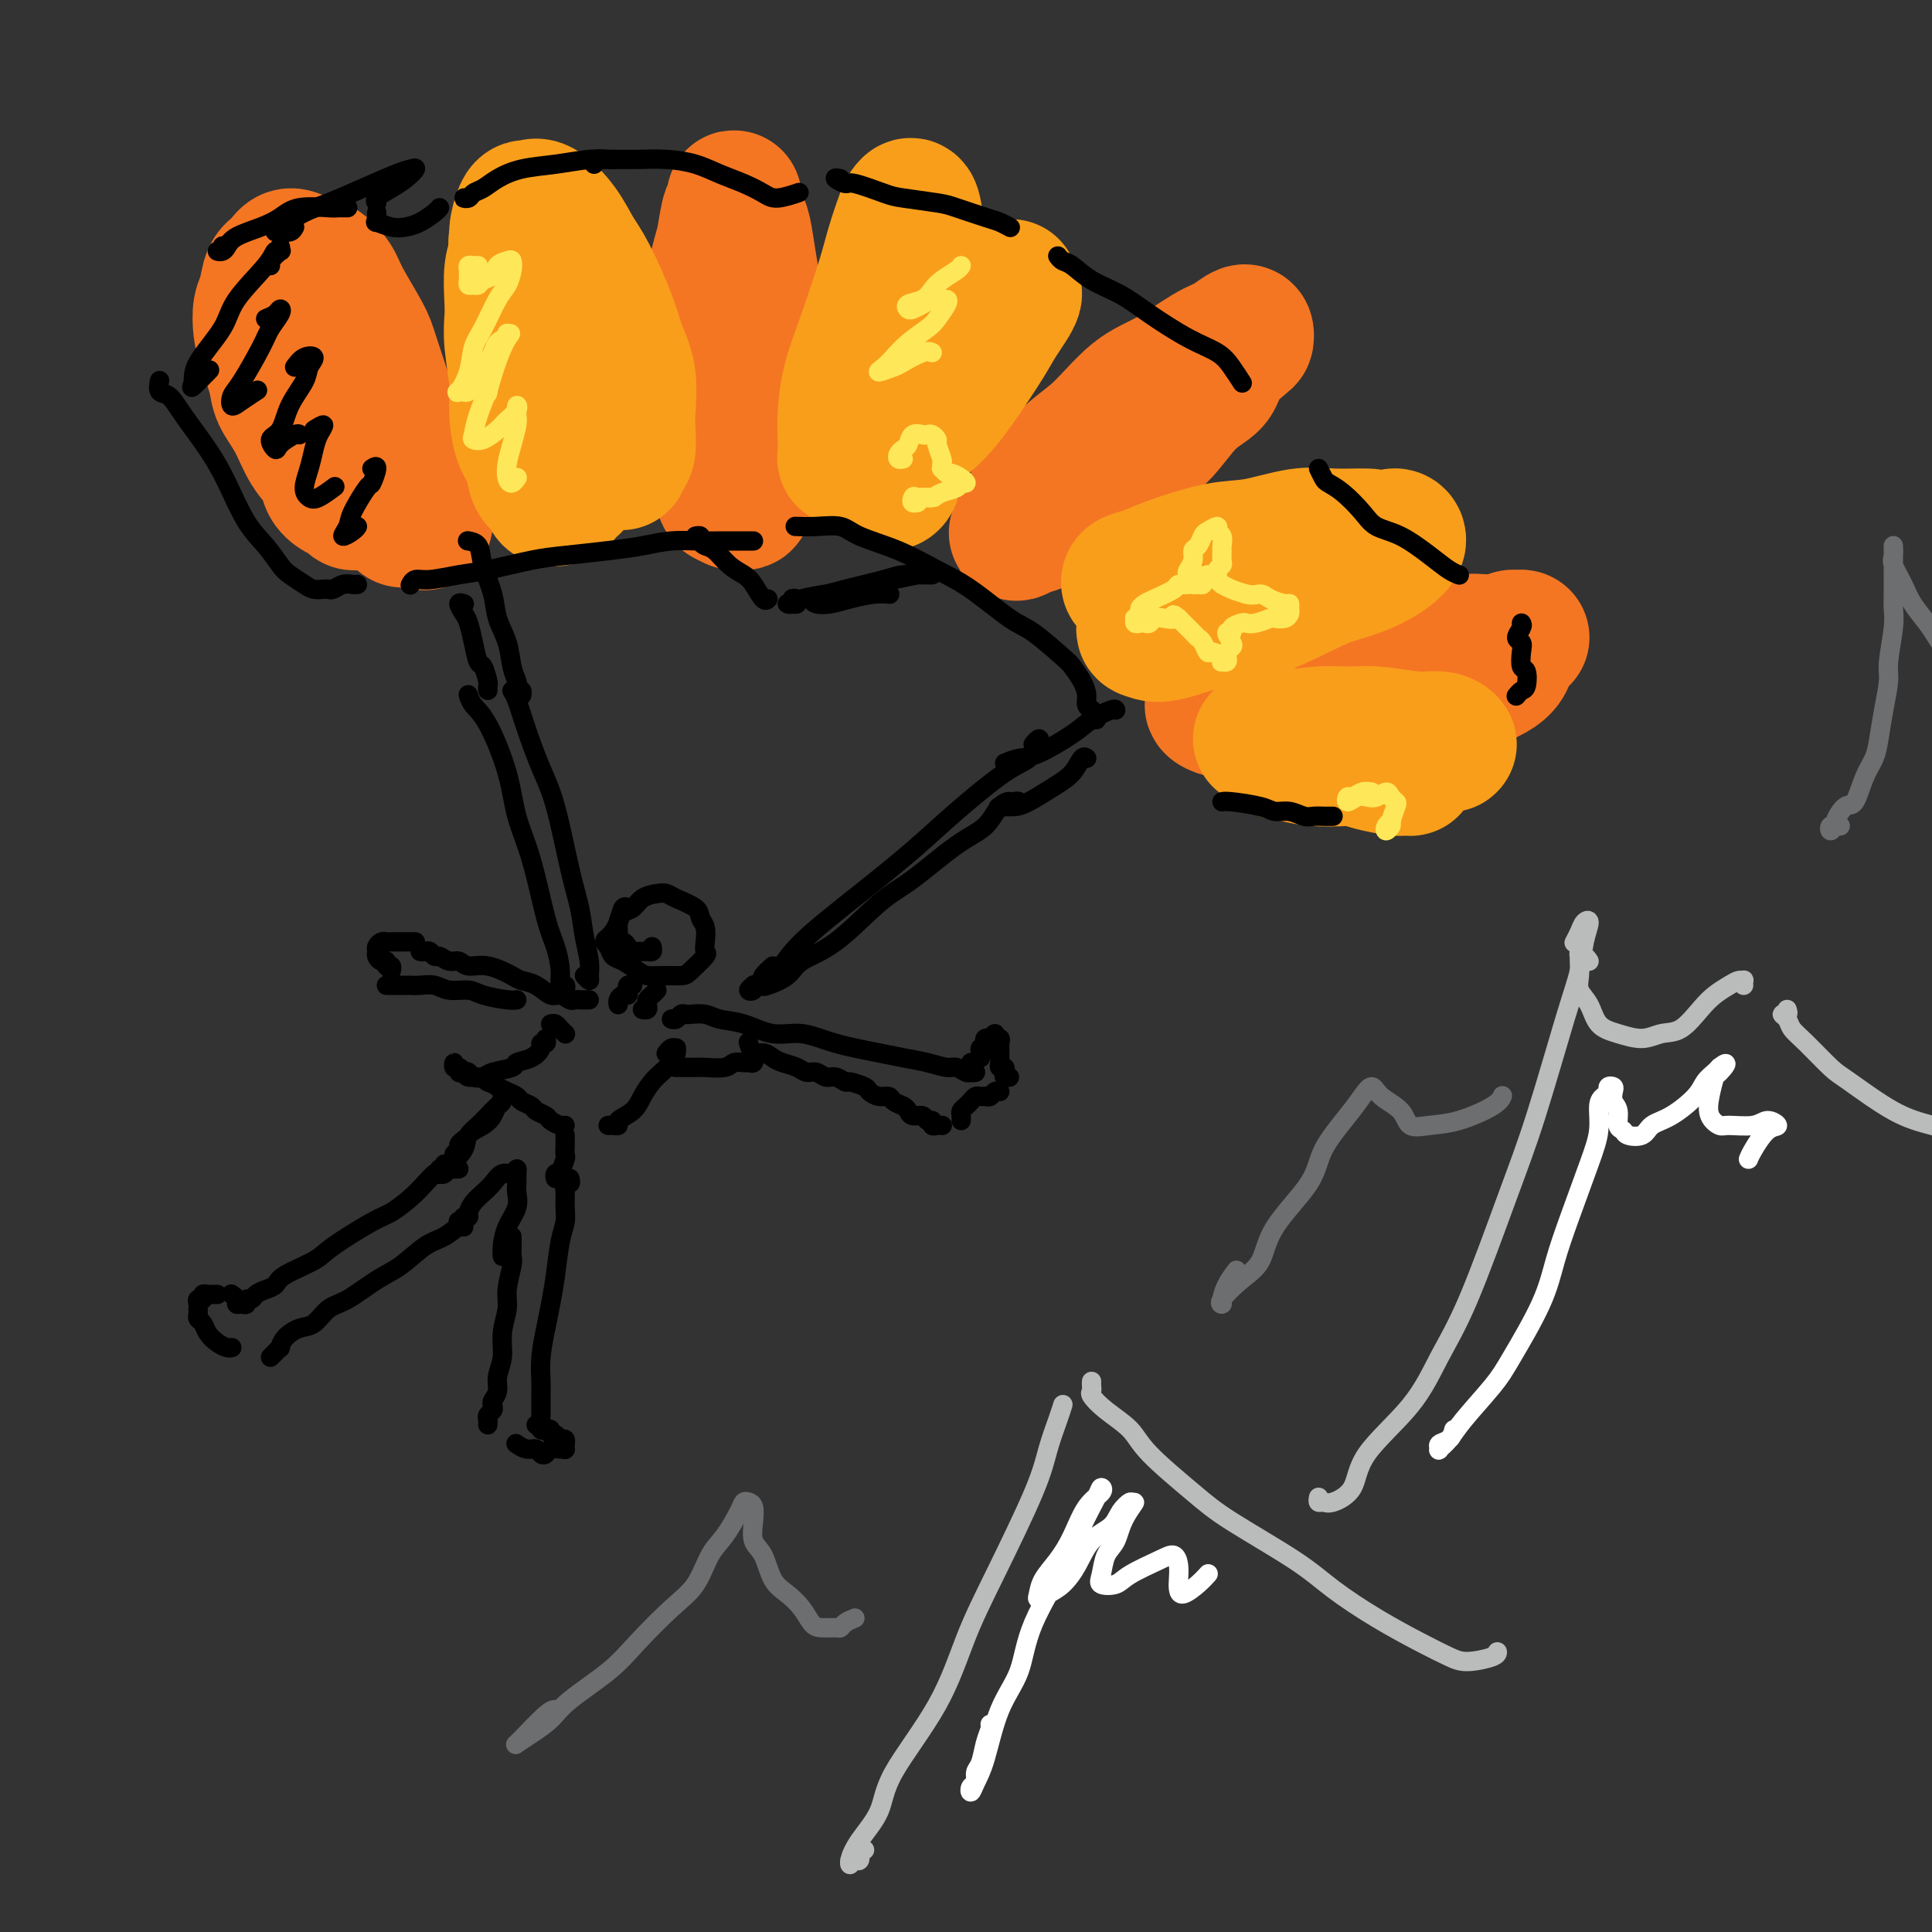<svg viewBox='0 0 400 400' version='1.1' xmlns='http://www.w3.org/2000/svg' xmlns:xlink='http://www.w3.org/1999/xlink'><rect x="0" y="0" width="400" height="400" fill="#333333" stroke="none"/><g fill='none' stroke='rgb(0,0,0)' stroke-width='4' stroke-linecap='round' stroke-linejoin='round'><path d='M135,196c0.089,0.423 0.179,0.846 0,1c-0.179,0.154 -0.625,0.039 -1,0c-0.375,-0.039 -0.678,-0.000 -1,0c-0.322,0.000 -0.665,-0.037 -1,0c-0.335,0.037 -0.664,0.147 -1,0c-0.336,-0.147 -0.679,-0.553 -1,-1c-0.321,-0.447 -0.620,-0.936 -1,-1c-0.380,-0.064 -0.842,0.296 -1,0c-0.158,-0.296 -0.013,-1.249 0,-2c0.013,-0.751 -0.106,-1.301 0,-2c0.106,-0.699 0.438,-1.547 1,-2c0.562,-0.453 1.356,-0.512 2,-1c0.644,-0.488 1.140,-1.407 2,-2c0.860,-0.593 2.086,-0.860 3,-1c0.914,-0.140 1.517,-0.152 2,0c0.483,0.152 0.848,0.467 2,1c1.152,0.533 3.093,1.285 4,2c0.907,0.715 0.782,1.394 1,2c0.218,0.606 0.780,1.139 1,2c0.220,0.861 0.097,2.049 0,3c-0.097,0.951 -0.168,1.666 0,2c0.168,0.334 0.575,0.286 0,1c-0.575,0.714 -2.131,2.189 -3,3c-0.869,0.811 -1.051,0.956 -2,1c-0.949,0.044 -2.663,-0.015 -4,0c-1.337,0.015 -2.295,0.103 -3,0c-0.705,-0.103 -1.158,-0.399 -2,-1c-0.842,-0.601 -2.073,-1.508 -3,-2c-0.927,-0.492 -1.551,-0.569 -2,-1c-0.449,-0.431 -0.725,-1.215 -1,-2'/><path d='M126,196c-1.347,-1.248 -0.715,-1.368 0,-2c0.715,-0.632 1.511,-1.778 2,-3c0.489,-1.222 0.670,-2.521 1,-3c0.330,-0.479 0.809,-0.137 1,0c0.191,0.137 0.096,0.068 0,0'/><path d='M131,204c-0.417,-0.081 -0.833,-0.163 -1,0c-0.167,0.163 -0.083,0.569 0,1c0.083,0.431 0.166,0.886 0,1c-0.166,0.114 -0.581,-0.114 -1,0c-0.419,0.114 -0.844,0.569 -1,1c-0.156,0.431 -0.045,0.837 0,1c0.045,0.163 0.022,0.081 0,0'/><path d='M136,205c-0.312,0.332 -0.623,0.663 -1,1c-0.377,0.337 -0.819,0.679 -1,1c-0.181,0.321 -0.100,0.622 0,1c0.100,0.378 0.219,0.832 0,1c-0.219,0.168 -0.777,0.048 -1,0c-0.223,-0.048 -0.112,-0.024 0,0'/><path d='M140,211c-0.513,-0.030 -1.026,-0.060 -1,0c0.026,0.060 0.591,0.211 1,0c0.409,-0.211 0.663,-0.785 1,-1c0.337,-0.215 0.756,-0.070 1,0c0.244,0.070 0.314,0.065 1,0c0.686,-0.065 1.987,-0.191 3,0c1.013,0.191 1.736,0.698 3,1c1.264,0.302 3.069,0.399 5,1c1.931,0.601 3.989,1.705 6,2c2.011,0.295 3.976,-0.220 6,0c2.024,0.220 4.107,1.173 7,2c2.893,0.827 6.595,1.527 9,2c2.405,0.473 3.513,0.719 5,1c1.487,0.281 3.354,0.597 5,1c1.646,0.403 3.073,0.892 4,1c0.927,0.108 1.355,-0.167 2,0c0.645,0.167 1.507,0.774 2,1c0.493,0.226 0.615,0.071 1,0c0.385,-0.071 1.031,-0.058 1,0c-0.031,0.058 -0.740,0.160 -1,0c-0.260,-0.160 -0.070,-0.581 0,-1c0.070,-0.419 0.020,-0.834 0,-1c-0.020,-0.166 -0.010,-0.083 0,0'/><path d='M203,219c0.030,-0.303 0.059,-0.607 0,-1c-0.059,-0.393 -0.208,-0.876 0,-1c0.208,-0.124 0.773,0.112 1,0c0.227,-0.112 0.118,-0.571 0,-1c-0.118,-0.429 -0.243,-0.829 0,-1c0.243,-0.171 0.853,-0.113 1,0c0.147,0.113 -0.171,0.282 0,0c0.171,-0.282 0.830,-1.015 1,-1c0.170,0.015 -0.151,0.777 0,1c0.151,0.223 0.772,-0.095 1,0c0.228,0.095 0.061,0.603 0,1c-0.061,0.397 -0.017,0.685 0,1c0.017,0.315 0.008,0.658 0,1c-0.008,0.342 -0.016,0.683 0,1c0.016,0.317 0.056,0.611 0,1c-0.056,0.389 -0.207,0.875 0,1c0.207,0.125 0.774,-0.110 1,0c0.226,0.110 0.112,0.566 0,1c-0.112,0.434 -0.223,0.848 0,1c0.223,0.152 0.778,0.044 1,0c0.222,-0.044 0.111,-0.022 0,0'/><path d='M207,226c-0.333,-0.114 -0.667,-0.227 -1,0c-0.333,0.227 -0.667,0.796 -1,1c-0.333,0.204 -0.666,0.044 -1,0c-0.334,-0.044 -0.668,0.030 -1,0c-0.332,-0.030 -0.663,-0.163 -1,0c-0.337,0.163 -0.679,0.622 -1,1c-0.321,0.378 -0.622,0.676 -1,1c-0.378,0.324 -0.833,0.674 -1,1c-0.167,0.326 -0.045,0.626 0,1c0.045,0.374 0.013,0.821 0,1c-0.013,0.179 -0.006,0.089 0,0'/><path d='M195,233c0.081,0.009 0.162,0.017 0,0c-0.162,-0.017 -0.567,-0.061 -1,0c-0.433,0.061 -0.893,0.227 -1,0c-0.107,-0.227 0.140,-0.849 0,-1c-0.140,-0.151 -0.666,0.167 -1,0c-0.334,-0.167 -0.475,-0.818 -1,-1c-0.525,-0.182 -1.435,0.105 -2,0c-0.565,-0.105 -0.784,-0.602 -1,-1c-0.216,-0.398 -0.429,-0.698 -1,-1c-0.571,-0.302 -1.499,-0.605 -2,-1c-0.501,-0.395 -0.576,-0.880 -1,-1c-0.424,-0.120 -1.198,0.127 -2,0c-0.802,-0.127 -1.632,-0.626 -2,-1c-0.368,-0.374 -0.272,-0.621 -1,-1c-0.728,-0.379 -2.278,-0.890 -3,-1c-0.722,-0.110 -0.616,0.182 -1,0c-0.384,-0.182 -1.256,-0.836 -2,-1c-0.744,-0.164 -1.358,0.163 -2,0c-0.642,-0.163 -1.313,-0.817 -2,-1c-0.687,-0.183 -1.391,0.104 -2,0c-0.609,-0.104 -1.122,-0.600 -2,-1c-0.878,-0.400 -2.120,-0.703 -3,-1c-0.880,-0.297 -1.399,-0.588 -2,-1c-0.601,-0.412 -1.285,-0.946 -2,-1c-0.715,-0.054 -1.462,0.370 -2,0c-0.538,-0.370 -0.868,-1.534 -1,-2c-0.132,-0.466 -0.066,-0.233 0,0'/><path d='M122,207c-0.335,-0.002 -0.670,-0.005 -1,0c-0.330,0.005 -0.654,0.017 -1,0c-0.346,-0.017 -0.714,-0.064 -1,0c-0.286,0.064 -0.490,0.238 -1,0c-0.510,-0.238 -1.327,-0.889 -2,-1c-0.673,-0.111 -1.201,0.316 -2,0c-0.799,-0.316 -1.870,-1.376 -3,-2c-1.130,-0.624 -2.319,-0.812 -3,-1c-0.681,-0.188 -0.854,-0.375 -2,-1c-1.146,-0.625 -3.267,-1.688 -5,-2c-1.733,-0.312 -3.080,0.128 -4,0c-0.920,-0.128 -1.412,-0.823 -2,-1c-0.588,-0.177 -1.271,0.163 -2,0c-0.729,-0.163 -1.506,-0.828 -2,-1c-0.494,-0.172 -0.707,0.150 -1,0c-0.293,-0.150 -0.666,-0.772 -1,-1c-0.334,-0.228 -0.628,-0.061 -1,0c-0.372,0.061 -0.820,0.018 -1,0c-0.180,-0.018 -0.090,-0.009 0,0'/><path d='M86,195c-0.333,-0.000 -0.667,-0.000 -1,0c-0.333,0.000 -0.667,0.000 -1,0c-0.333,-0.000 -0.666,-0.001 -1,0c-0.334,0.001 -0.668,0.003 -1,0c-0.332,-0.003 -0.663,-0.012 -1,0c-0.337,0.012 -0.679,0.044 -1,0c-0.321,-0.044 -0.619,-0.165 -1,0c-0.381,0.165 -0.844,0.618 -1,1c-0.156,0.382 -0.004,0.695 0,1c0.004,0.305 -0.139,0.603 0,1c0.139,0.397 0.559,0.895 1,1c0.441,0.105 0.903,-0.182 1,0c0.097,0.182 -0.170,0.832 0,1c0.170,0.168 0.776,-0.147 1,0c0.224,0.147 0.064,0.756 0,1c-0.064,0.244 -0.032,0.122 0,0'/><path d='M80,204c0.333,-0.000 0.666,-0.000 1,0c0.334,0.000 0.669,0.000 1,0c0.331,-0.000 0.658,-0.001 1,0c0.342,0.001 0.698,0.004 1,0c0.302,-0.004 0.549,-0.016 1,0c0.451,0.016 1.105,0.060 2,0c0.895,-0.060 2.032,-0.222 3,0c0.968,0.222 1.766,0.830 3,1c1.234,0.170 2.905,-0.098 4,0c1.095,0.098 1.613,0.562 3,1c1.387,0.438 3.643,0.849 5,1c1.357,0.151 1.816,0.043 2,0c0.184,-0.043 0.092,-0.022 0,0'/><path d='M114,212c0.340,-0.083 0.679,-0.166 1,0c0.321,0.166 0.622,0.581 1,1c0.378,0.419 0.833,0.844 1,1c0.167,0.156 0.048,0.045 0,0c-0.048,-0.045 -0.024,-0.022 0,0'/><path d='M113,215c0.123,0.438 0.246,0.877 0,1c-0.246,0.123 -0.861,-0.069 -1,0c-0.139,0.069 0.198,0.400 0,1c-0.198,0.600 -0.931,1.471 -2,2c-1.069,0.529 -2.475,0.717 -3,1c-0.525,0.283 -0.168,0.661 -1,1c-0.832,0.339 -2.853,0.641 -4,1c-1.147,0.359 -1.422,0.777 -2,1c-0.578,0.223 -1.460,0.252 -2,0c-0.540,-0.252 -0.737,-0.784 -1,-1c-0.263,-0.216 -0.592,-0.115 -1,0c-0.408,0.115 -0.895,0.245 -1,0c-0.105,-0.245 0.171,-0.865 0,-1c-0.171,-0.135 -0.789,0.215 -1,0c-0.211,-0.215 -0.016,-0.996 0,-1c0.016,-0.004 -0.147,0.769 0,1c0.147,0.231 0.606,-0.079 1,0c0.394,0.079 0.724,0.547 1,1c0.276,0.453 0.497,0.891 1,1c0.503,0.109 1.286,-0.112 2,0c0.714,0.112 1.357,0.556 2,1'/><path d='M101,224c1.290,0.488 1.516,0.708 2,1c0.484,0.292 1.228,0.656 2,1c0.772,0.344 1.573,0.670 2,1c0.427,0.330 0.481,0.666 1,1c0.519,0.334 1.505,0.668 2,1c0.495,0.332 0.501,0.663 1,1c0.499,0.337 1.493,0.679 2,1c0.507,0.321 0.528,0.622 1,1c0.472,0.378 1.396,0.832 2,1c0.604,0.168 0.887,0.048 1,0c0.113,-0.048 0.057,-0.024 0,0'/><path d='M126,233c-0.077,0.005 -0.155,0.010 0,0c0.155,-0.010 0.541,-0.036 1,0c0.459,0.036 0.991,0.133 1,0c0.009,-0.133 -0.503,-0.497 0,-1c0.503,-0.503 2.022,-1.146 3,-2c0.978,-0.854 1.415,-1.920 2,-3c0.585,-1.080 1.319,-2.174 2,-3c0.681,-0.826 1.307,-1.384 2,-2c0.693,-0.616 1.451,-1.290 2,-2c0.549,-0.710 0.890,-1.454 1,-2c0.110,-0.546 -0.009,-0.892 0,-1c0.009,-0.108 0.147,0.023 0,0c-0.147,-0.023 -0.578,-0.198 -1,0c-0.422,0.198 -0.835,0.771 -1,1c-0.165,0.229 -0.083,0.115 0,0'/><path d='M95,242c-0.333,0.030 -0.666,0.059 -1,0c-0.334,-0.059 -0.669,-0.207 -1,0c-0.331,0.207 -0.657,0.768 -1,1c-0.343,0.232 -0.704,0.136 -1,0c-0.296,-0.136 -0.528,-0.310 -1,0c-0.472,0.310 -1.184,1.105 -2,2c-0.816,0.895 -1.737,1.891 -3,3c-1.263,1.109 -2.867,2.331 -4,3c-1.133,0.669 -1.794,0.785 -4,2c-2.206,1.215 -5.956,3.530 -8,5c-2.044,1.470 -2.383,2.095 -4,3c-1.617,0.905 -4.513,2.089 -6,3c-1.487,0.911 -1.565,1.550 -2,2c-0.435,0.450 -1.226,0.713 -2,1c-0.774,0.287 -1.531,0.599 -2,1c-0.469,0.401 -0.652,0.893 -1,1c-0.348,0.107 -0.863,-0.170 -1,0c-0.137,0.170 0.103,0.788 0,1c-0.103,0.212 -0.550,0.018 -1,0c-0.450,-0.018 -0.904,0.139 -1,0c-0.096,-0.139 0.167,-0.576 0,-1c-0.167,-0.424 -0.762,-0.835 -1,-1c-0.238,-0.165 -0.119,-0.082 0,0'/><path d='M45,268c-0.342,-0.009 -0.684,-0.017 -1,0c-0.316,0.017 -0.607,0.060 -1,0c-0.393,-0.060 -0.890,-0.222 -1,0c-0.110,0.222 0.167,0.829 0,1c-0.167,0.171 -0.776,-0.095 -1,0c-0.224,0.095 -0.061,0.550 0,1c0.061,0.450 0.019,0.893 0,1c-0.019,0.107 -0.017,-0.123 0,0c0.017,0.123 0.049,0.600 0,1c-0.049,0.400 -0.178,0.724 0,1c0.178,0.276 0.664,0.505 1,1c0.336,0.495 0.521,1.257 1,2c0.479,0.743 1.252,1.467 2,2c0.748,0.533 1.471,0.874 2,1c0.529,0.126 0.866,0.036 1,0c0.134,-0.036 0.067,-0.018 0,0'/><path d='M56,281c0.306,-0.297 0.613,-0.595 1,-1c0.387,-0.405 0.855,-0.919 1,-1c0.145,-0.081 -0.033,0.269 0,0c0.033,-0.269 0.278,-1.158 1,-2c0.722,-0.842 1.921,-1.636 3,-2c1.079,-0.364 2.037,-0.298 3,-1c0.963,-0.702 1.930,-2.174 3,-3c1.070,-0.826 2.243,-1.008 4,-2c1.757,-0.992 4.099,-2.796 6,-4c1.901,-1.204 3.362,-1.810 5,-3c1.638,-1.190 3.455,-2.964 5,-4c1.545,-1.036 2.820,-1.336 4,-2c1.180,-0.664 2.265,-1.694 3,-2c0.735,-0.306 1.121,0.110 1,0c-0.121,-0.110 -0.749,-0.746 -1,-1c-0.251,-0.254 -0.126,-0.127 0,0'/><path d='M118,244c0.114,0.464 0.227,0.928 0,1c-0.227,0.072 -0.796,-0.248 -1,0c-0.204,0.248 -0.044,1.065 0,2c0.044,0.935 -0.030,1.989 0,3c0.030,1.011 0.163,1.980 0,3c-0.163,1.020 -0.622,2.092 -1,4c-0.378,1.908 -0.676,4.653 -1,7c-0.324,2.347 -0.675,4.295 -1,6c-0.325,1.705 -0.623,3.166 -1,5c-0.377,1.834 -0.833,4.039 -1,6c-0.167,1.961 -0.045,3.677 0,5c0.045,1.323 0.013,2.253 0,3c-0.013,0.747 -0.007,1.310 0,2c0.007,0.690 0.016,1.505 0,2c-0.016,0.495 -0.056,0.669 0,1c0.056,0.331 0.207,0.820 0,1c-0.207,0.180 -0.774,0.051 -1,0c-0.226,-0.051 -0.113,-0.026 0,0'/><path d='M112,295c-0.081,0.414 -0.162,0.828 0,1c0.162,0.172 0.568,0.103 1,0c0.432,-0.103 0.890,-0.239 1,0c0.110,0.239 -0.128,0.853 0,1c0.128,0.147 0.623,-0.172 1,0c0.377,0.172 0.637,0.834 1,1c0.363,0.166 0.830,-0.166 1,0c0.170,0.166 0.044,0.829 0,1c-0.044,0.171 -0.004,-0.151 0,0c0.004,0.151 -0.026,0.776 0,1c0.026,0.224 0.109,0.047 0,0c-0.109,-0.047 -0.410,0.036 -1,0c-0.590,-0.036 -1.470,-0.191 -2,0c-0.530,0.191 -0.710,0.727 -1,1c-0.290,0.273 -0.691,0.283 -1,0c-0.309,-0.283 -0.526,-0.859 -1,-1c-0.474,-0.141 -1.205,0.154 -2,0c-0.795,-0.154 -1.656,-0.758 -2,-1c-0.344,-0.242 -0.172,-0.121 0,0'/><path d='M101,295c0.030,-0.333 0.059,-0.666 0,-1c-0.059,-0.334 -0.208,-0.669 0,-1c0.208,-0.331 0.773,-0.657 1,-1c0.227,-0.343 0.118,-0.702 0,-1c-0.118,-0.298 -0.243,-0.536 0,-1c0.243,-0.464 0.854,-1.156 1,-2c0.146,-0.844 -0.172,-1.841 0,-3c0.172,-1.159 0.834,-2.482 1,-4c0.166,-1.518 -0.166,-3.232 0,-5c0.166,-1.768 0.829,-3.591 1,-5c0.171,-1.409 -0.150,-2.405 0,-4c0.150,-1.595 0.772,-3.790 1,-5c0.228,-1.210 0.061,-1.435 0,-2c-0.061,-0.565 -0.016,-1.471 0,-2c0.016,-0.529 0.004,-0.681 0,-1c-0.004,-0.319 -0.001,-0.805 0,-1c0.001,-0.195 0.001,-0.097 0,0'/><path d='M90,243c0.453,0.123 0.907,0.245 1,0c0.093,-0.245 -0.174,-0.859 0,-1c0.174,-0.141 0.790,0.191 1,0c0.210,-0.191 0.013,-0.905 0,-1c-0.013,-0.095 0.157,0.428 1,0c0.843,-0.428 2.358,-1.806 3,-3c0.642,-1.194 0.410,-2.203 1,-3c0.590,-0.797 2.000,-1.381 3,-2c1.000,-0.619 1.589,-1.273 2,-2c0.411,-0.727 0.644,-1.527 1,-2c0.356,-0.473 0.836,-0.618 1,-1c0.164,-0.382 0.014,-1.000 0,-1c-0.014,0.000 0.109,0.619 0,1c-0.109,0.381 -0.449,0.526 -1,1c-0.551,0.474 -1.313,1.278 -2,2c-0.687,0.722 -1.299,1.361 -2,2c-0.701,0.639 -1.490,1.279 -2,2c-0.510,0.721 -0.740,1.525 -1,2c-0.260,0.475 -0.549,0.621 -1,1c-0.451,0.379 -1.063,0.991 -1,1c0.063,0.009 0.800,-0.585 1,-1c0.200,-0.415 -0.139,-0.650 0,-1c0.139,-0.350 0.754,-0.814 1,-1c0.246,-0.186 0.123,-0.093 0,0'/><path d='M115,243c0.033,0.530 0.065,1.059 0,1c-0.065,-0.059 -0.228,-0.708 0,-1c0.228,-0.292 0.846,-0.229 1,0c0.154,0.229 -0.155,0.623 0,0c0.155,-0.623 0.774,-2.262 1,-3c0.226,-0.738 0.061,-0.576 0,-1c-0.061,-0.424 -0.016,-1.433 0,-2c0.016,-0.567 0.004,-0.691 0,-1c-0.004,-0.309 -0.001,-0.803 0,-1c0.001,-0.197 0.001,-0.099 0,0'/><path d='M97,252c-0.431,-0.001 -0.862,-0.003 -1,0c-0.138,0.003 0.018,0.009 0,0c-0.018,-0.009 -0.209,-0.033 0,0c0.209,0.033 0.818,0.123 1,0c0.182,-0.123 -0.065,-0.457 0,-1c0.065,-0.543 0.441,-1.293 1,-2c0.559,-0.707 1.302,-1.371 2,-2c0.698,-0.629 1.350,-1.223 2,-2c0.650,-0.777 1.299,-1.739 2,-2c0.701,-0.261 1.456,0.177 2,0c0.544,-0.177 0.878,-0.970 1,-1c0.122,-0.030 0.032,0.701 0,1c-0.032,0.299 -0.007,0.165 0,0c0.007,-0.165 -0.005,-0.362 0,0c0.005,0.362 0.026,1.283 0,2c-0.026,0.717 -0.098,1.229 0,2c0.098,0.771 0.366,1.801 0,3c-0.366,1.199 -1.366,2.569 -2,4c-0.634,1.431 -0.901,2.924 -1,4c-0.099,1.076 -0.028,1.736 0,2c0.028,0.264 0.014,0.132 0,0'/><path d='M156,220c-0.026,-0.536 -0.052,-1.073 0,-1c0.052,0.073 0.182,0.755 0,1c-0.182,0.245 -0.675,0.051 -1,0c-0.325,-0.051 -0.482,0.039 -1,0c-0.518,-0.039 -1.398,-0.207 -2,0c-0.602,0.207 -0.925,0.787 -2,1c-1.075,0.213 -2.901,0.057 -4,0c-1.099,-0.057 -1.470,-0.015 -2,0c-0.530,0.015 -1.220,0.004 -2,0c-0.780,-0.004 -1.652,-0.001 -2,0c-0.348,0.001 -0.174,0.001 0,0'/><path d='M117,205c0.118,-0.480 0.237,-0.960 0,-1c-0.237,-0.040 -0.828,0.362 -1,0c-0.172,-0.362 0.077,-1.486 0,-3c-0.077,-1.514 -0.480,-3.418 -1,-5c-0.520,-1.582 -1.157,-2.843 -2,-6c-0.843,-3.157 -1.893,-8.210 -3,-12c-1.107,-3.790 -2.272,-6.315 -3,-9c-0.728,-2.685 -1.018,-5.529 -2,-9c-0.982,-3.471 -2.655,-7.570 -4,-10c-1.345,-2.430 -2.362,-3.193 -3,-4c-0.638,-0.807 -0.897,-1.659 -1,-2c-0.103,-0.341 -0.052,-0.170 0,0'/><path d='M121,202c0.429,0.475 0.859,0.951 1,1c0.141,0.049 -0.006,-0.327 0,-1c0.006,-0.673 0.164,-1.641 0,-3c-0.164,-1.359 -0.652,-3.108 -1,-5c-0.348,-1.892 -0.558,-3.925 -1,-6c-0.442,-2.075 -1.116,-4.191 -2,-8c-0.884,-3.809 -1.978,-9.312 -3,-13c-1.022,-3.688 -1.973,-5.563 -3,-8c-1.027,-2.437 -2.131,-5.437 -3,-8c-0.869,-2.563 -1.503,-4.690 -2,-6c-0.497,-1.310 -0.856,-1.803 -1,-2c-0.144,-0.197 -0.072,-0.099 0,0'/><path d='M157,204c-0.461,0.028 -0.922,0.056 -1,0c-0.078,-0.056 0.228,-0.195 0,0c-0.228,0.195 -0.991,0.724 -1,1c-0.009,0.276 0.735,0.298 1,0c0.265,-0.298 0.051,-0.915 0,-1c-0.051,-0.085 0.062,0.363 1,0c0.938,-0.363 2.700,-1.538 4,-3c1.300,-1.462 2.139,-3.211 5,-6c2.861,-2.789 7.743,-6.619 12,-10c4.257,-3.381 7.890,-6.313 11,-9c3.110,-2.687 5.696,-5.127 9,-8c3.304,-2.873 7.327,-6.178 10,-8c2.673,-1.822 3.998,-2.162 5,-3c1.002,-0.838 1.681,-2.173 2,-3c0.319,-0.827 0.278,-1.146 0,-1c-0.278,0.146 -0.794,0.756 -1,1c-0.206,0.244 -0.103,0.122 0,0'/><path d='M160,200c-0.846,0.759 -1.691,1.519 -2,2c-0.309,0.481 -0.080,0.684 0,1c0.080,0.316 0.012,0.746 0,1c-0.012,0.254 0.032,0.332 1,0c0.968,-0.332 2.859,-1.075 4,-2c1.141,-0.925 1.532,-2.033 3,-3c1.468,-0.967 4.014,-1.794 7,-4c2.986,-2.206 6.413,-5.792 9,-8c2.587,-2.208 4.335,-3.037 7,-5c2.665,-1.963 6.248,-5.058 9,-7c2.752,-1.942 4.674,-2.730 6,-4c1.326,-1.270 2.056,-3.021 3,-4c0.944,-0.979 2.100,-1.187 2,-1c-0.100,0.187 -1.457,0.768 -2,1c-0.543,0.232 -0.271,0.116 0,0'/></g>
<g fill='none' stroke='rgb(244,118,35)' stroke-width='28' stroke-linecap='round' stroke-linejoin='round'><path d='M75,104c-0.328,-0.025 -0.655,-0.050 -1,0c-0.345,0.050 -0.707,0.177 -1,0c-0.293,-0.177 -0.518,-0.656 -1,-1c-0.482,-0.344 -1.220,-0.551 -2,-1c-0.780,-0.449 -1.603,-1.138 -2,-2c-0.397,-0.862 -0.367,-1.897 -1,-3c-0.633,-1.103 -1.927,-2.273 -3,-4c-1.073,-1.727 -1.923,-4.012 -3,-6c-1.077,-1.988 -2.380,-3.680 -3,-5c-0.620,-1.320 -0.555,-2.266 -1,-4c-0.445,-1.734 -1.399,-4.254 -2,-6c-0.601,-1.746 -0.848,-2.718 -1,-4c-0.152,-1.282 -0.207,-2.874 0,-4c0.207,-1.126 0.677,-1.787 1,-3c0.323,-1.213 0.498,-2.979 1,-4c0.502,-1.021 1.332,-1.298 2,-2c0.668,-0.702 1.174,-1.829 2,-2c0.826,-0.171 1.972,0.615 3,1c1.028,0.385 1.937,0.369 3,1c1.063,0.631 2.281,1.908 3,3c0.719,1.092 0.941,2.000 2,4c1.059,2.000 2.955,5.091 4,7c1.045,1.909 1.239,2.635 2,5c0.761,2.365 2.088,6.368 3,9c0.912,2.632 1.409,3.891 2,6c0.591,2.109 1.274,5.068 2,7c0.726,1.932 1.493,2.838 2,4c0.507,1.162 0.753,2.581 1,4'/><path d='M87,104c1.783,6.033 0.242,3.614 0,3c-0.242,-0.614 0.817,0.577 1,1c0.183,0.423 -0.510,0.080 -1,0c-0.490,-0.080 -0.779,0.105 -1,0c-0.221,-0.105 -0.375,-0.500 -1,-1c-0.625,-0.500 -1.723,-1.105 -3,-2c-1.277,-0.895 -2.735,-2.081 -4,-3c-1.265,-0.919 -2.337,-1.570 -4,-3c-1.663,-1.430 -3.917,-3.637 -5,-5c-1.083,-1.363 -0.994,-1.882 -2,-4c-1.006,-2.118 -3.107,-5.834 -4,-8c-0.893,-2.166 -0.579,-2.781 -1,-4c-0.421,-1.219 -1.577,-3.041 -2,-5c-0.423,-1.959 -0.113,-4.055 0,-6c0.113,-1.945 0.030,-3.741 0,-5c-0.030,-1.259 -0.006,-1.982 0,-3c0.006,-1.018 -0.008,-2.332 0,-3c0.008,-0.668 0.036,-0.691 0,-1c-0.036,-0.309 -0.137,-0.903 0,-1c0.137,-0.097 0.512,0.302 1,1c0.488,0.698 1.090,1.694 2,3c0.910,1.306 2.127,2.924 3,5c0.873,2.076 1.403,4.612 3,8c1.597,3.388 4.260,7.628 6,11c1.740,3.372 2.556,5.877 3,8c0.444,2.123 0.515,3.866 1,6c0.485,2.134 1.384,4.660 2,6c0.616,1.340 0.949,1.493 1,2c0.051,0.507 -0.178,1.367 0,2c0.178,0.633 0.765,1.038 1,1c0.235,-0.038 0.117,-0.519 0,-1'/><path d='M83,106c1.012,3.548 -0.458,0.417 -1,-1c-0.542,-1.417 -0.155,-1.119 0,-1c0.155,0.119 0.077,0.060 0,0'/><path d='M151,96c0.534,0.060 1.067,0.121 1,0c-0.067,-0.121 -0.735,-0.422 -1,-1c-0.265,-0.578 -0.127,-1.432 0,-2c0.127,-0.568 0.244,-0.850 0,-2c-0.244,-1.150 -0.850,-3.168 -1,-5c-0.150,-1.832 0.155,-3.477 0,-5c-0.155,-1.523 -0.770,-2.922 -1,-5c-0.230,-2.078 -0.077,-4.835 0,-7c0.077,-2.165 0.076,-3.739 0,-5c-0.076,-1.261 -0.227,-2.211 0,-4c0.227,-1.789 0.832,-4.418 1,-6c0.168,-1.582 -0.099,-2.119 0,-3c0.099,-0.881 0.565,-2.107 1,-3c0.435,-0.893 0.837,-1.452 1,-2c0.163,-0.548 0.085,-1.086 0,-1c-0.085,0.086 -0.177,0.797 0,1c0.177,0.203 0.622,-0.100 1,0c0.378,0.100 0.690,0.603 1,2c0.310,1.397 0.619,3.687 1,6c0.381,2.313 0.835,4.649 1,8c0.165,3.351 0.042,7.715 0,11c-0.042,3.285 -0.001,5.489 0,8c0.001,2.511 -0.036,5.328 0,8c0.036,2.672 0.147,5.200 0,7c-0.147,1.800 -0.550,2.872 -1,4c-0.450,1.128 -0.945,2.313 -1,3c-0.055,0.687 0.331,0.877 0,1c-0.331,0.123 -1.380,0.178 -2,0c-0.620,-0.178 -0.810,-0.589 -1,-1'/><path d='M151,103c-1.121,0.785 -1.425,-0.753 -2,-3c-0.575,-2.247 -1.423,-5.201 -2,-7c-0.577,-1.799 -0.885,-2.441 -1,-4c-0.115,-1.559 -0.038,-4.035 0,-7c0.038,-2.965 0.038,-6.419 0,-9c-0.038,-2.581 -0.112,-4.290 0,-6c0.112,-1.710 0.412,-3.423 1,-6c0.588,-2.577 1.464,-6.020 2,-8c0.536,-1.980 0.732,-2.499 1,-4c0.268,-1.501 0.608,-3.984 1,-5c0.392,-1.016 0.837,-0.564 1,-1c0.163,-0.436 0.044,-1.760 0,-2c-0.044,-0.240 -0.014,0.603 0,1c0.014,0.397 0.013,0.346 0,2c-0.013,1.654 -0.039,5.012 0,8c0.039,2.988 0.144,5.607 0,9c-0.144,3.393 -0.536,7.561 -1,11c-0.464,3.439 -1.001,6.149 -1,8c0.001,1.851 0.539,2.845 1,4c0.461,1.155 0.846,2.473 1,3c0.154,0.527 0.077,0.264 0,0'/><path d='M218,106c-0.229,-0.082 -0.457,-0.165 -1,0c-0.543,0.165 -1.399,0.577 -2,1c-0.601,0.423 -0.946,0.858 -1,1c-0.054,0.142 0.185,-0.010 0,0c-0.185,0.010 -0.793,0.182 -1,0c-0.207,-0.182 -0.013,-0.719 0,-1c0.013,-0.281 -0.155,-0.304 0,-1c0.155,-0.696 0.633,-2.063 1,-3c0.367,-0.937 0.621,-1.445 2,-3c1.379,-1.555 3.881,-4.157 6,-6c2.119,-1.843 3.855,-2.926 6,-5c2.145,-2.074 4.701,-5.137 7,-7c2.299,-1.863 4.343,-2.524 7,-4c2.657,-1.476 5.927,-3.765 8,-5c2.073,-1.235 2.948,-1.416 4,-2c1.052,-0.584 2.282,-1.570 3,-2c0.718,-0.430 0.924,-0.302 1,0c0.076,0.302 0.020,0.780 0,1c-0.020,0.220 -0.006,0.184 -1,1c-0.994,0.816 -2.997,2.483 -4,4c-1.003,1.517 -1.007,2.882 -2,4c-0.993,1.118 -2.976,1.988 -5,4c-2.024,2.012 -4.089,5.165 -6,7c-1.911,1.835 -3.667,2.352 -6,4c-2.333,1.648 -5.244,4.426 -7,6c-1.756,1.574 -2.356,1.943 -4,3c-1.644,1.057 -4.333,2.803 -6,4c-1.667,1.197 -2.313,1.847 -3,2c-0.687,0.153 -1.416,-0.190 -2,0c-0.584,0.190 -1.024,0.911 -1,1c0.024,0.089 0.512,-0.456 1,-1'/><path d='M212,109c-3.887,2.898 0.395,0.642 2,-1c1.605,-1.642 0.534,-2.669 2,-4c1.466,-1.331 5.469,-2.964 8,-5c2.531,-2.036 3.589,-4.475 5,-6c1.411,-1.525 3.177,-2.135 5,-3c1.823,-0.865 3.705,-1.984 5,-3c1.295,-1.016 2.002,-1.927 2,-2c-0.002,-0.073 -0.715,0.694 -1,1c-0.285,0.306 -0.143,0.153 0,0'/><path d='M263,143c-0.429,0.490 -0.857,0.979 -1,1c-0.143,0.021 0.001,-0.428 1,-1c0.999,-0.572 2.854,-1.269 5,-2c2.146,-0.731 4.582,-1.496 7,-2c2.418,-0.504 4.818,-0.749 7,-1c2.182,-0.251 4.146,-0.510 7,-1c2.854,-0.490 6.597,-1.211 9,-2c2.403,-0.789 3.465,-1.645 5,-2c1.535,-0.355 3.544,-0.209 5,0c1.456,0.209 2.361,0.481 3,1c0.639,0.519 1.013,1.284 1,2c-0.013,0.716 -0.413,1.383 -1,2c-0.587,0.617 -1.362,1.185 -3,2c-1.638,0.815 -4.141,1.879 -6,3c-1.859,1.121 -3.075,2.301 -5,3c-1.925,0.699 -4.561,0.919 -7,1c-2.439,0.081 -4.683,0.022 -8,0c-3.317,-0.022 -7.706,-0.009 -11,0c-3.294,0.009 -5.492,0.014 -8,0c-2.508,-0.014 -5.327,-0.048 -7,0c-1.673,0.048 -2.200,0.179 -3,0c-0.800,-0.179 -1.872,-0.666 -2,-1c-0.128,-0.334 0.689,-0.513 1,-1c0.311,-0.487 0.117,-1.282 2,-2c1.883,-0.718 5.845,-1.357 9,-2c3.155,-0.643 5.503,-1.288 9,-2c3.497,-0.712 8.142,-1.489 12,-2c3.858,-0.511 6.929,-0.755 10,-1'/><path d='M294,136c7.974,-1.492 7.910,-1.721 10,-2c2.090,-0.279 6.335,-0.607 8,-1c1.665,-0.393 0.750,-0.849 1,-1c0.250,-0.151 1.664,0.004 2,0c0.336,-0.004 -0.406,-0.167 -1,0c-0.594,0.167 -1.039,0.665 -2,1c-0.961,0.335 -2.437,0.508 -5,1c-2.563,0.492 -6.212,1.302 -9,2c-2.788,0.698 -4.713,1.285 -8,2c-3.287,0.715 -7.936,1.558 -11,2c-3.064,0.442 -4.544,0.483 -6,1c-1.456,0.517 -2.887,1.512 -4,2c-1.113,0.488 -1.906,0.471 -2,0c-0.094,-0.471 0.513,-1.396 1,-2c0.487,-0.604 0.853,-0.887 1,-1c0.147,-0.113 0.073,-0.057 0,0'/></g>
<g fill='none' stroke='rgb(249,158,27)' stroke-width='28' stroke-linecap='round' stroke-linejoin='round'><path d='M119,99c0.087,0.333 0.174,0.665 0,1c-0.174,0.335 -0.609,0.672 -1,1c-0.391,0.328 -0.739,0.648 -1,1c-0.261,0.352 -0.436,0.737 -1,1c-0.564,0.263 -1.517,0.404 -2,0c-0.483,-0.404 -0.498,-1.352 -1,-2c-0.502,-0.648 -1.493,-0.994 -2,-2c-0.507,-1.006 -0.532,-2.670 -1,-4c-0.468,-1.330 -1.379,-2.327 -2,-4c-0.621,-1.673 -0.951,-4.024 -1,-6c-0.049,-1.976 0.182,-3.579 0,-6c-0.182,-2.421 -0.777,-5.662 -1,-8c-0.223,-2.338 -0.075,-3.772 0,-5c0.075,-1.228 0.076,-2.248 0,-4c-0.076,-1.752 -0.227,-4.235 0,-6c0.227,-1.765 0.834,-2.812 1,-4c0.166,-1.188 -0.109,-2.517 0,-4c0.109,-1.483 0.602,-3.118 1,-4c0.398,-0.882 0.701,-1.009 1,-1c0.299,0.009 0.596,0.153 1,0c0.404,-0.153 0.917,-0.604 2,0c1.083,0.604 2.737,2.264 4,4c1.263,1.736 2.136,3.550 3,5c0.864,1.450 1.720,2.538 3,5c1.280,2.462 2.984,6.299 4,9c1.016,2.701 1.345,4.265 2,6c0.655,1.735 1.637,3.642 2,6c0.363,2.358 0.108,5.168 0,7c-0.108,1.832 -0.067,2.685 0,4c0.067,1.315 0.162,3.090 0,4c-0.162,0.910 -0.581,0.955 -1,1'/><path d='M129,94c-0.282,2.754 -0.488,1.639 -1,1c-0.512,-0.639 -1.329,-0.801 -2,-1c-0.671,-0.199 -1.195,-0.436 -2,-1c-0.805,-0.564 -1.892,-1.454 -3,-2c-1.108,-0.546 -2.237,-0.746 -3,-2c-0.763,-1.254 -1.161,-3.561 -2,-5c-0.839,-1.439 -2.119,-2.009 -3,-4c-0.881,-1.991 -1.364,-5.403 -2,-8c-0.636,-2.597 -1.424,-4.378 -2,-6c-0.576,-1.622 -0.938,-3.084 -1,-5c-0.062,-1.916 0.178,-4.288 0,-6c-0.178,-1.712 -0.773,-2.766 -1,-3c-0.227,-0.234 -0.084,0.353 0,0c0.084,-0.353 0.110,-1.646 0,-2c-0.110,-0.354 -0.357,0.232 0,1c0.357,0.768 1.319,1.718 2,3c0.681,1.282 1.080,2.896 2,6c0.920,3.104 2.359,7.697 3,11c0.641,3.303 0.484,5.316 1,8c0.516,2.684 1.705,6.039 2,8c0.295,1.961 -0.305,2.528 0,3c0.305,0.472 1.516,0.849 2,1c0.484,0.151 0.242,0.075 0,0'/><path d='M181,92c-0.641,0.875 -1.282,1.749 -2,2c-0.718,0.251 -1.513,-0.123 -2,0c-0.487,0.123 -0.667,0.741 -1,1c-0.333,0.259 -0.820,0.158 -1,0c-0.180,-0.158 -0.055,-0.373 0,-1c0.055,-0.627 0.039,-1.664 0,-3c-0.039,-1.336 -0.099,-2.970 0,-5c0.099,-2.030 0.359,-4.456 1,-7c0.641,-2.544 1.663,-5.206 3,-9c1.337,-3.794 2.988,-8.719 4,-12c1.012,-3.281 1.384,-4.918 2,-7c0.616,-2.082 1.475,-4.608 2,-6c0.525,-1.392 0.717,-1.649 1,-2c0.283,-0.351 0.659,-0.795 1,0c0.341,0.795 0.649,2.830 1,6c0.351,3.170 0.746,7.473 1,11c0.254,3.527 0.366,6.276 0,10c-0.366,3.724 -1.211,8.423 -2,12c-0.789,3.577 -1.521,6.031 -2,8c-0.479,1.969 -0.705,3.454 -1,5c-0.295,1.546 -0.661,3.154 -1,4c-0.339,0.846 -0.653,0.932 -1,1c-0.347,0.068 -0.728,0.119 -1,-1c-0.272,-1.119 -0.436,-3.408 0,-5c0.436,-1.592 1.471,-2.486 2,-4c0.529,-1.514 0.550,-3.649 2,-6c1.450,-2.351 4.327,-4.919 6,-7c1.673,-2.081 2.143,-3.676 4,-6c1.857,-2.324 5.102,-5.378 7,-7c1.898,-1.622 2.449,-1.811 3,-2'/><path d='M207,62c3.445,-3.849 2.057,-2.470 2,-2c-0.057,0.470 1.217,0.032 1,1c-0.217,0.968 -1.927,3.340 -3,5c-1.073,1.660 -1.511,2.606 -3,5c-1.489,2.394 -4.030,6.236 -6,9c-1.970,2.764 -3.368,4.449 -5,6c-1.632,1.551 -3.497,2.967 -5,4c-1.503,1.033 -2.644,1.681 -3,2c-0.356,0.319 0.071,0.308 0,0c-0.071,-0.308 -0.641,-0.915 0,-3c0.641,-2.085 2.494,-5.650 4,-8c1.506,-2.350 2.664,-3.485 4,-5c1.336,-1.515 2.850,-3.411 4,-5c1.150,-1.589 1.935,-2.873 3,-4c1.065,-1.127 2.411,-2.099 3,-2c0.589,0.099 0.420,1.267 0,3c-0.420,1.733 -1.092,4.032 -2,6c-0.908,1.968 -2.052,3.607 -3,5c-0.948,1.393 -1.699,2.541 -2,3c-0.301,0.459 -0.150,0.230 0,0'/><path d='M241,122c0.007,-0.032 0.014,-0.064 -1,0c-1.014,0.064 -3.048,0.225 -4,0c-0.952,-0.225 -0.823,-0.835 -1,-1c-0.177,-0.165 -0.661,0.117 -1,0c-0.339,-0.117 -0.535,-0.632 0,-1c0.535,-0.368 1.800,-0.590 3,-1c1.200,-0.410 2.334,-1.010 5,-2c2.666,-0.990 6.866,-2.371 10,-3c3.134,-0.629 5.204,-0.507 8,-1c2.796,-0.493 6.317,-1.602 9,-2c2.683,-0.398 4.526,-0.087 7,0c2.474,0.087 5.578,-0.051 7,0c1.422,0.051 1.163,0.290 1,1c-0.163,0.710 -0.229,1.890 -1,3c-0.771,1.110 -2.247,2.151 -4,3c-1.753,0.849 -3.782,1.506 -7,3c-3.218,1.494 -7.626,3.824 -11,5c-3.374,1.176 -5.716,1.197 -9,2c-3.284,0.803 -7.512,2.389 -10,3c-2.488,0.611 -3.238,0.247 -4,0c-0.762,-0.247 -1.538,-0.376 -1,-1c0.538,-0.624 2.388,-1.743 4,-3c1.612,-1.257 2.985,-2.653 7,-4c4.015,-1.347 10.674,-2.644 15,-4c4.326,-1.356 6.321,-2.771 10,-4c3.679,-1.229 9.044,-2.272 12,-3c2.956,-0.728 3.505,-1.143 4,-1c0.495,0.143 0.937,0.842 0,2c-0.937,1.158 -3.252,2.773 -6,4c-2.748,1.227 -5.928,2.065 -9,3c-3.072,0.935 -6.036,1.968 -9,3'/><path d='M265,123c-4.143,1.214 -5.500,1.250 -6,1c-0.500,-0.250 -0.143,-0.786 0,-1c0.143,-0.214 0.071,-0.107 0,0'/><path d='M265,152c-0.330,-0.113 -0.660,-0.227 -1,0c-0.340,0.227 -0.689,0.794 -1,1c-0.311,0.206 -0.584,0.051 -1,0c-0.416,-0.051 -0.976,0.001 -1,0c-0.024,-0.001 0.489,-0.054 1,0c0.511,0.054 1.020,0.215 3,0c1.980,-0.215 5.429,-0.805 8,-1c2.571,-0.195 4.262,0.004 6,0c1.738,-0.004 3.522,-0.211 6,0c2.478,0.211 5.651,0.840 8,1c2.349,0.160 3.875,-0.149 5,0c1.125,0.149 1.848,0.757 2,1c0.152,0.243 -0.268,0.121 -1,0c-0.732,-0.121 -1.775,-0.243 -4,0c-2.225,0.243 -5.633,0.850 -8,1c-2.367,0.150 -3.692,-0.157 -6,0c-2.308,0.157 -5.600,0.778 -8,1c-2.400,0.222 -3.908,0.046 -5,0c-1.092,-0.046 -1.769,0.040 -2,0c-0.231,-0.040 -0.015,-0.204 1,0c1.015,0.204 2.830,0.776 5,1c2.170,0.224 4.694,0.098 7,0c2.306,-0.098 4.394,-0.169 6,0c1.606,0.169 2.729,0.578 4,1c1.271,0.422 2.690,0.856 3,1c0.310,0.144 -0.487,-0.003 -1,0c-0.513,0.003 -0.740,0.155 -2,0c-1.260,-0.155 -3.553,-0.616 -5,-1c-1.447,-0.384 -2.048,-0.691 -3,-1c-0.952,-0.309 -2.256,-0.622 -3,-1c-0.744,-0.378 -0.927,-0.822 -1,-1c-0.073,-0.178 -0.037,-0.089 0,0'/></g>
<g fill='none' stroke='rgb(0,0,0)' stroke-width='4' stroke-linecap='round' stroke-linejoin='round'><path d='M47,51c-0.459,-0.115 -0.919,-0.229 -1,0c-0.081,0.229 0.216,0.802 0,1c-0.216,0.198 -0.946,0.023 -1,0c-0.054,-0.023 0.569,0.108 1,0c0.431,-0.108 0.671,-0.453 1,-1c0.329,-0.547 0.746,-1.295 2,-2c1.254,-0.705 3.344,-1.366 5,-2c1.656,-0.634 2.877,-1.242 4,-2c1.123,-0.758 2.147,-1.667 4,-2c1.853,-0.333 4.535,-0.089 6,0c1.465,0.089 1.712,0.024 2,0c0.288,-0.024 0.616,-0.006 1,0c0.384,0.006 0.824,0.002 1,0c0.176,-0.002 0.088,-0.001 0,0'/><path d='M78,44c0.005,0.455 0.010,0.910 0,1c-0.010,0.090 -0.036,-0.186 0,0c0.036,0.186 0.134,0.832 0,1c-0.134,0.168 -0.499,-0.144 0,0c0.499,0.144 1.860,0.742 3,1c1.140,0.258 2.057,0.174 3,0c0.943,-0.174 1.913,-0.438 3,-1c1.087,-0.562 2.293,-1.420 3,-2c0.707,-0.580 0.916,-0.880 1,-1c0.084,-0.120 0.042,-0.060 0,0'/><path d='M97,41c-0.517,-0.026 -1.035,-0.051 -1,0c0.035,0.051 0.621,0.179 1,0c0.379,-0.179 0.549,-0.663 1,-1c0.451,-0.337 1.183,-0.525 2,-1c0.817,-0.475 1.718,-1.238 3,-2c1.282,-0.762 2.946,-1.525 5,-2c2.054,-0.475 4.498,-0.663 7,-1c2.502,-0.337 5.062,-0.822 7,-1c1.938,-0.178 3.252,-0.048 4,0c0.748,0.048 0.928,0.014 1,0c0.072,-0.014 0.036,-0.007 0,0'/><path d='M123,34c0.378,-0.423 0.756,-0.846 1,-1c0.244,-0.154 0.353,-0.039 1,0c0.647,0.039 1.830,0.002 3,0c1.170,-0.002 2.325,0.030 4,0c1.675,-0.030 3.870,-0.121 6,0c2.130,0.121 4.196,0.454 6,1c1.804,0.546 3.346,1.305 5,2c1.654,0.695 3.421,1.324 5,2c1.579,0.676 2.970,1.398 4,2c1.030,0.602 1.700,1.085 3,1c1.300,-0.085 3.228,-0.739 4,-1c0.772,-0.261 0.386,-0.131 0,0'/><path d='M174,37c-0.632,-0.128 -1.264,-0.256 -1,0c0.264,0.256 1.425,0.895 2,1c0.575,0.105 0.562,-0.324 2,0c1.438,0.324 4.325,1.400 6,2c1.675,0.600 2.139,0.724 4,1c1.861,0.276 5.119,0.705 7,1c1.881,0.295 2.385,0.458 4,1c1.615,0.542 4.340,1.465 6,2c1.660,0.535 2.255,0.683 3,1c0.745,0.317 1.642,0.805 2,1c0.358,0.195 0.179,0.098 0,0'/><path d='M219,53c0.278,0.382 0.556,0.764 1,1c0.444,0.236 1.054,0.324 2,1c0.946,0.676 2.228,1.938 4,3c1.772,1.062 4.036,1.925 6,3c1.964,1.075 3.630,2.362 6,4c2.370,1.638 5.444,3.627 8,5c2.556,1.373 4.592,2.131 6,3c1.408,0.869 2.187,1.849 3,3c0.813,1.151 1.661,2.472 2,3c0.339,0.528 0.170,0.264 0,0'/><path d='M273,97c0.372,0.766 0.745,1.532 1,2c0.255,0.468 0.394,0.637 1,1c0.606,0.363 1.680,0.919 3,2c1.320,1.081 2.885,2.689 4,4c1.115,1.311 1.781,2.327 3,3c1.219,0.673 2.992,1.004 5,2c2.008,0.996 4.249,2.659 6,4c1.751,1.341 3.010,2.361 4,3c0.990,0.639 1.711,0.897 2,1c0.289,0.103 0.144,0.052 0,0'/><path d='M315,129c0.143,0.217 0.286,0.433 0,1c-0.286,0.567 -1.001,1.484 -1,2c0.001,0.516 0.719,0.632 1,1c0.281,0.368 0.125,0.987 0,2c-0.125,1.013 -0.219,2.419 0,3c0.219,0.581 0.752,0.338 1,1c0.248,0.662 0.211,2.229 0,3c-0.211,0.771 -0.595,0.746 -1,1c-0.405,0.254 -0.830,0.787 -1,1c-0.170,0.213 -0.085,0.107 0,0'/><path d='M276,169c-0.661,0.009 -1.321,0.017 -2,0c-0.679,-0.017 -1.375,-0.060 -2,0c-0.625,0.060 -1.179,0.223 -2,0c-0.821,-0.223 -1.908,-0.830 -3,-1c-1.092,-0.170 -2.188,0.098 -3,0c-0.812,-0.098 -1.341,-0.562 -3,-1c-1.659,-0.438 -4.447,-0.849 -6,-1c-1.553,-0.151 -1.872,-0.043 -2,0c-0.128,0.043 -0.064,0.022 0,0'/><path d='M227,149c-0.454,-0.864 -0.908,-1.729 -1,-2c-0.092,-0.271 0.179,0.050 0,0c-0.179,-0.050 -0.807,-0.472 -1,-1c-0.193,-0.528 0.048,-1.164 0,-2c-0.048,-0.836 -0.385,-1.872 -1,-3c-0.615,-1.128 -1.506,-2.346 -2,-3c-0.494,-0.654 -0.590,-0.743 -2,-2c-1.410,-1.257 -4.134,-3.680 -6,-5c-1.866,-1.320 -2.873,-1.536 -5,-3c-2.127,-1.464 -5.372,-4.175 -8,-6c-2.628,-1.825 -4.638,-2.762 -7,-4c-2.362,-1.238 -5.075,-2.777 -8,-4c-2.925,-1.223 -6.063,-2.132 -8,-3c-1.937,-0.868 -2.674,-1.697 -4,-2c-1.326,-0.303 -3.242,-0.082 -5,0c-1.758,0.082 -3.360,0.023 -4,0c-0.640,-0.023 -0.320,-0.012 0,0'/><path d='M156,112c-1.434,0.002 -2.867,0.003 -4,0c-1.133,-0.003 -1.965,-0.012 -3,0c-1.035,0.012 -2.274,0.045 -4,0c-1.726,-0.045 -3.937,-0.168 -6,0c-2.063,0.168 -3.976,0.626 -6,1c-2.024,0.374 -4.160,0.663 -7,1c-2.840,0.337 -6.385,0.721 -9,1c-2.615,0.279 -4.301,0.452 -7,1c-2.699,0.548 -6.412,1.471 -9,2c-2.588,0.529 -4.053,0.664 -6,1c-1.947,0.336 -4.378,0.874 -6,1c-1.622,0.126 -2.437,-0.158 -3,0c-0.563,0.158 -0.875,0.760 -1,1c-0.125,0.240 -0.062,0.120 0,0'/><path d='M74,121c-0.250,0.030 -0.500,0.061 -1,0c-0.500,-0.061 -1.251,-0.212 -2,0c-0.749,0.212 -1.498,0.787 -2,1c-0.502,0.213 -0.757,0.065 -1,0c-0.243,-0.065 -0.473,-0.046 -1,0c-0.527,0.046 -1.351,0.120 -2,0c-0.649,-0.120 -1.124,-0.433 -2,-1c-0.876,-0.567 -2.152,-1.388 -3,-2c-0.848,-0.612 -1.267,-1.014 -2,-2c-0.733,-0.986 -1.778,-2.556 -3,-4c-1.222,-1.444 -2.620,-2.762 -4,-5c-1.380,-2.238 -2.741,-5.396 -4,-8c-1.259,-2.604 -2.414,-4.652 -4,-7c-1.586,-2.348 -3.602,-4.994 -5,-7c-1.398,-2.006 -2.179,-3.373 -3,-4c-0.821,-0.627 -1.683,-0.515 -2,-1c-0.317,-0.485 -0.091,-1.567 0,-2c0.091,-0.433 0.045,-0.216 0,0'/><path d='M56,55c-0.226,-0.186 -0.452,-0.371 0,-1c0.452,-0.629 1.582,-1.701 2,-2c0.418,-0.299 0.124,0.174 0,0c-0.124,-0.174 -0.079,-0.995 0,-1c0.079,-0.005 0.190,0.806 0,1c-0.190,0.194 -0.682,-0.230 -1,0c-0.318,0.230 -0.463,1.115 -2,3c-1.537,1.885 -4.467,4.771 -6,7c-1.533,2.229 -1.667,3.802 -3,6c-1.333,2.198 -3.863,5.023 -5,7c-1.137,1.977 -0.882,3.107 -1,4c-0.118,0.893 -0.609,1.548 0,1c0.609,-0.548 2.317,-2.299 3,-3c0.683,-0.701 0.342,-0.350 0,0'/><path d='M55,66c0.746,-0.298 1.492,-0.597 2,-1c0.508,-0.403 0.778,-0.911 1,-1c0.222,-0.089 0.396,0.241 0,1c-0.396,0.759 -1.361,1.949 -2,3c-0.639,1.051 -0.951,1.965 -2,4c-1.049,2.035 -2.834,5.193 -4,7c-1.166,1.807 -1.713,2.263 -2,3c-0.287,0.737 -0.314,1.754 0,2c0.314,0.246 0.969,-0.280 2,-1c1.031,-0.720 2.437,-1.634 3,-2c0.563,-0.366 0.281,-0.183 0,0'/><path d='M61,76c0.591,-0.801 1.182,-1.602 2,-2c0.818,-0.398 1.864,-0.394 2,0c0.136,0.394 -0.637,1.179 -1,2c-0.363,0.821 -0.314,1.678 -1,3c-0.686,1.322 -2.106,3.109 -3,5c-0.894,1.891 -1.263,3.886 -2,5c-0.737,1.114 -1.844,1.346 -2,2c-0.156,0.654 0.638,1.731 1,2c0.362,0.269 0.293,-0.268 1,-1c0.707,-0.732 2.190,-1.659 3,-2c0.810,-0.341 0.946,-0.098 1,0c0.054,0.098 0.027,0.049 0,0'/><path d='M65,89c0.934,-0.583 1.868,-1.166 2,-1c0.132,0.166 -0.536,1.081 -1,2c-0.464,0.919 -0.722,1.842 -1,3c-0.278,1.158 -0.575,2.552 -1,4c-0.425,1.448 -0.979,2.952 -1,4c-0.021,1.048 0.489,1.642 1,2c0.511,0.358 1.022,0.481 2,0c0.978,-0.481 2.422,-1.566 3,-2c0.578,-0.434 0.289,-0.217 0,0'/><path d='M77,97c0.529,-0.345 1.057,-0.690 1,0c-0.057,0.690 -0.700,2.414 -1,3c-0.300,0.586 -0.256,0.035 -1,1c-0.744,0.965 -2.276,3.446 -3,5c-0.724,1.554 -0.639,2.182 -1,3c-0.361,0.818 -1.169,1.828 -1,2c0.169,0.172 1.315,-0.492 2,-1c0.685,-0.508 0.910,-0.859 1,-1c0.090,-0.141 0.045,-0.070 0,0'/><path d='M61,47c-0.226,0.425 -0.452,0.850 -1,1c-0.548,0.150 -1.419,0.025 -2,0c-0.581,-0.025 -0.871,0.052 -1,0c-0.129,-0.052 -0.095,-0.231 1,-1c1.095,-0.769 3.252,-2.129 5,-3c1.748,-0.871 3.086,-1.254 5,-2c1.914,-0.746 4.402,-1.854 7,-3c2.598,-1.146 5.304,-2.329 7,-3c1.696,-0.671 2.380,-0.828 3,-1c0.620,-0.172 1.175,-0.358 1,0c-0.175,0.358 -1.080,1.259 -2,2c-0.920,0.741 -1.855,1.322 -3,2c-1.145,0.678 -2.501,1.452 -3,2c-0.499,0.548 -0.143,0.871 0,1c0.143,0.129 0.071,0.065 0,0'/><path d='M108,143c-0.030,0.543 -0.060,1.086 0,1c0.060,-0.086 0.209,-0.801 0,-1c-0.209,-0.199 -0.776,0.118 -1,0c-0.224,-0.118 -0.106,-0.670 0,-1c0.106,-0.330 0.198,-0.438 0,-1c-0.198,-0.562 -0.687,-1.577 -1,-3c-0.313,-1.423 -0.450,-3.253 -1,-5c-0.550,-1.747 -1.514,-3.410 -2,-5c-0.486,-1.590 -0.494,-3.105 -1,-5c-0.506,-1.895 -1.508,-4.168 -2,-6c-0.492,-1.832 -0.472,-3.223 -1,-4c-0.528,-0.777 -1.604,-0.940 -2,-1c-0.396,-0.060 -0.113,-0.017 0,0c0.113,0.017 0.057,0.009 0,0'/><path d='M101,142c0.006,0.530 0.013,1.059 0,1c-0.013,-0.059 -0.045,-0.707 0,-1c0.045,-0.293 0.167,-0.232 0,-1c-0.167,-0.768 -0.622,-2.365 -1,-3c-0.378,-0.635 -0.681,-0.307 -1,-1c-0.319,-0.693 -0.656,-2.406 -1,-4c-0.344,-1.594 -0.694,-3.068 -1,-4c-0.306,-0.932 -0.566,-1.322 -1,-2c-0.434,-0.678 -1.040,-1.644 -1,-2c0.040,-0.356 0.726,-0.102 1,0c0.274,0.102 0.137,0.051 0,0'/><path d='M208,158c1.003,-0.411 2.006,-0.821 3,-1c0.994,-0.179 1.979,-0.125 4,-1c2.021,-0.875 5.077,-2.679 7,-4c1.923,-1.321 2.711,-2.158 4,-3c1.289,-0.842 3.078,-1.688 4,-2c0.922,-0.312 0.978,-0.089 1,0c0.022,0.089 0.011,0.045 0,0'/><path d='M211,166c-0.208,-0.114 -0.416,-0.228 -1,0c-0.584,0.228 -1.542,0.798 -2,1c-0.458,0.202 -0.414,0.035 0,0c0.414,-0.035 1.200,0.060 2,0c0.800,-0.060 1.616,-0.275 3,-1c1.384,-0.725 3.338,-1.959 5,-3c1.662,-1.041 3.033,-1.887 4,-3c0.967,-1.113 1.530,-2.492 2,-3c0.470,-0.508 0.849,-0.145 1,0c0.151,0.145 0.076,0.073 0,0'/><path d='M144,111c0.442,-0.085 0.884,-0.171 1,0c0.116,0.171 -0.092,0.598 0,1c0.092,0.402 0.486,0.778 1,1c0.514,0.222 1.150,0.291 2,1c0.850,0.709 1.916,2.057 3,3c1.084,0.943 2.185,1.482 3,2c0.815,0.518 1.342,1.015 2,2c0.658,0.985 1.446,2.457 2,3c0.554,0.543 0.872,0.155 1,0c0.128,-0.155 0.064,-0.078 0,0'/><path d='M165,124c-0.459,-0.113 -0.918,-0.226 -1,0c-0.082,0.226 0.212,0.790 0,1c-0.212,0.210 -0.930,0.067 -1,0c-0.070,-0.067 0.507,-0.059 1,0c0.493,0.059 0.902,0.167 1,0c0.098,-0.167 -0.113,-0.609 1,-1c1.113,-0.391 3.551,-0.732 5,-1c1.449,-0.268 1.909,-0.464 4,-1c2.091,-0.536 5.811,-1.411 8,-2c2.189,-0.589 2.846,-0.891 4,-1c1.154,-0.109 2.806,-0.026 4,0c1.194,0.026 1.930,-0.005 2,0c0.070,0.005 -0.526,0.047 -1,0c-0.474,-0.047 -0.825,-0.181 -2,0c-1.175,0.181 -3.175,0.679 -5,1c-1.825,0.321 -3.475,0.465 -5,1c-1.525,0.535 -2.923,1.461 -5,2c-2.077,0.539 -4.832,0.691 -6,1c-1.168,0.309 -0.751,0.776 0,1c0.751,0.224 1.834,0.204 3,0c1.166,-0.204 2.416,-0.591 4,-1c1.584,-0.409 3.503,-0.841 5,-1c1.497,-0.159 2.570,-0.045 3,0c0.430,0.045 0.215,0.023 0,0'/></g>
<g fill='none' stroke='rgb(249,158,27)' stroke-width='4' stroke-linecap='round' stroke-linejoin='round'><path d='M103,53c-0.000,-0.429 -0.000,-0.858 0,-1c0.000,-0.142 0.001,0.003 0,0c-0.001,-0.003 -0.003,-0.152 0,0c0.003,0.152 0.012,0.607 0,1c-0.012,0.393 -0.046,0.725 0,1c0.046,0.275 0.171,0.494 0,1c-0.171,0.506 -0.638,1.298 -1,2c-0.362,0.702 -0.619,1.312 -1,2c-0.381,0.688 -0.886,1.452 -1,2c-0.114,0.548 0.162,0.878 0,1c-0.162,0.122 -0.760,0.035 -1,0c-0.240,-0.035 -0.120,-0.017 0,0'/></g>
<g fill='none' stroke='rgb(254,232,89)' stroke-width='4' stroke-linecap='round' stroke-linejoin='round'><path d='M99,55c-0.309,0.024 -0.619,0.048 -1,0c-0.381,-0.048 -0.835,-0.167 -1,0c-0.165,0.167 -0.041,0.619 0,1c0.041,0.381 0.000,0.691 0,1c-0.000,0.309 0.040,0.615 0,1c-0.040,0.385 -0.161,0.847 0,1c0.161,0.153 0.606,-0.004 1,0c0.394,0.004 0.739,0.169 1,0c0.261,-0.169 0.438,-0.674 1,-1c0.562,-0.326 1.510,-0.475 2,-1c0.490,-0.525 0.521,-1.427 1,-2c0.479,-0.573 1.405,-0.817 2,-1c0.595,-0.183 0.858,-0.306 1,0c0.142,0.306 0.164,1.042 0,2c-0.164,0.958 -0.515,2.138 -1,3c-0.485,0.862 -1.104,1.405 -2,3c-0.896,1.595 -2.070,4.241 -3,6c-0.930,1.759 -1.615,2.632 -2,4c-0.385,1.368 -0.470,3.233 -1,5c-0.530,1.767 -1.505,3.436 -2,4c-0.495,0.564 -0.509,0.021 0,0c0.509,-0.021 1.541,0.479 2,0c0.459,-0.479 0.343,-1.937 1,-3c0.657,-1.063 2.085,-1.732 3,-3c0.915,-1.268 1.317,-3.134 2,-4c0.683,-0.866 1.645,-0.733 2,-1c0.355,-0.267 0.101,-0.933 0,-1c-0.101,-0.067 -0.051,0.467 0,1'/><path d='M105,70c1.510,-1.812 0.286,-0.843 -1,2c-1.286,2.843 -2.633,7.560 -3,9c-0.367,1.440 0.246,-0.397 0,0c-0.246,0.397 -1.352,3.029 -2,5c-0.648,1.971 -0.837,3.283 -1,4c-0.163,0.717 -0.299,0.841 0,1c0.299,0.159 1.033,0.352 2,0c0.967,-0.352 2.168,-1.251 3,-2c0.832,-0.749 1.296,-1.349 2,-2c0.704,-0.651 1.650,-1.354 2,-2c0.350,-0.646 0.104,-1.236 0,-1c-0.104,0.236 -0.067,1.299 0,2c0.067,0.701 0.164,1.040 0,2c-0.164,0.960 -0.590,2.541 -1,4c-0.410,1.459 -0.803,2.797 -1,4c-0.197,1.203 -0.197,2.271 0,3c0.197,0.729 0.592,1.119 1,1c0.408,-0.119 0.831,-0.748 1,-1c0.169,-0.252 0.085,-0.126 0,0'/><path d='M199,55c-0.134,0.242 -0.268,0.484 -1,1c-0.732,0.516 -2.064,1.305 -3,2c-0.936,0.695 -1.478,1.297 -2,2c-0.522,0.703 -1.024,1.506 -2,2c-0.976,0.494 -2.428,0.679 -3,1c-0.572,0.321 -0.266,0.780 0,1c0.266,0.220 0.491,0.202 1,0c0.509,-0.202 1.301,-0.589 2,-1c0.699,-0.411 1.305,-0.846 2,-1c0.695,-0.154 1.478,-0.026 2,0c0.522,0.026 0.782,-0.051 1,0c0.218,0.051 0.392,0.230 0,1c-0.392,0.770 -1.351,2.132 -2,3c-0.649,0.868 -0.990,1.242 -2,2c-1.010,0.758 -2.691,1.898 -4,3c-1.309,1.102 -2.245,2.164 -3,3c-0.755,0.836 -1.328,1.446 -2,2c-0.672,0.554 -1.444,1.052 -1,1c0.444,-0.052 2.105,-0.655 3,-1c0.895,-0.345 1.023,-0.433 2,-1c0.977,-0.567 2.801,-1.614 4,-2c1.199,-0.386 1.771,-0.110 2,0c0.229,0.110 0.114,0.055 0,0'/><path d='M250,119c-0.444,0.308 -0.889,0.615 -1,1c-0.111,0.385 0.110,0.846 0,1c-0.110,0.154 -0.552,0.001 -1,0c-0.448,-0.001 -0.901,0.152 -1,0c-0.099,-0.152 0.155,-0.608 0,-1c-0.155,-0.392 -0.718,-0.720 -1,-1c-0.282,-0.280 -0.282,-0.513 0,-1c0.282,-0.487 0.848,-1.229 1,-2c0.152,-0.771 -0.109,-1.570 0,-2c0.109,-0.430 0.589,-0.490 1,-1c0.411,-0.510 0.755,-1.469 1,-2c0.245,-0.531 0.391,-0.633 1,-1c0.609,-0.367 1.680,-1.000 2,-1c0.320,0.000 -0.111,0.634 0,1c0.111,0.366 0.763,0.465 1,1c0.237,0.535 0.060,1.505 0,2c-0.060,0.495 -0.002,0.515 0,1c0.002,0.485 -0.052,1.436 0,2c0.052,0.564 0.209,0.742 0,1c-0.209,0.258 -0.784,0.595 -1,1c-0.216,0.405 -0.073,0.878 0,1c0.073,0.122 0.077,-0.108 0,0c-0.077,0.108 -0.236,0.554 0,1c0.236,0.446 0.867,0.893 1,1c0.133,0.107 -0.234,-0.125 0,0c0.234,0.125 1.067,0.607 2,1c0.933,0.393 1.967,0.696 3,1'/><path d='M258,123c1.531,0.421 2.357,-0.028 3,0c0.643,0.028 1.101,0.532 2,1c0.899,0.468 2.239,0.900 3,1c0.761,0.100 0.943,-0.131 1,0c0.057,0.131 -0.010,0.622 0,1c0.010,0.378 0.098,0.641 0,1c-0.098,0.359 -0.384,0.814 -1,1c-0.616,0.186 -1.564,0.102 -2,0c-0.436,-0.102 -0.359,-0.221 -1,0c-0.641,0.221 -1.999,0.781 -3,1c-1.001,0.219 -1.646,0.095 -2,0c-0.354,-0.095 -0.417,-0.162 -1,0c-0.583,0.162 -1.686,0.554 -2,1c-0.314,0.446 0.161,0.946 0,1c-0.161,0.054 -0.957,-0.336 -1,0c-0.043,0.336 0.669,1.400 1,2c0.331,0.600 0.281,0.735 0,1c-0.281,0.265 -0.794,0.660 -1,1c-0.206,0.340 -0.106,0.624 0,1c0.106,0.376 0.218,0.843 0,1c-0.218,0.157 -0.765,0.006 -1,0c-0.235,-0.006 -0.157,0.135 0,0c0.157,-0.135 0.393,-0.547 0,-1c-0.393,-0.453 -1.415,-0.947 -2,-1c-0.585,-0.053 -0.734,0.337 -1,0c-0.266,-0.337 -0.649,-1.400 -1,-2c-0.351,-0.600 -0.672,-0.738 -1,-1c-0.328,-0.262 -0.665,-0.647 -1,-1c-0.335,-0.353 -0.667,-0.672 -1,-1c-0.333,-0.328 -0.667,-0.665 -1,-1c-0.333,-0.335 -0.667,-0.667 -1,-1'/><path d='M244,128c-1.681,-1.397 -0.884,-0.388 -1,0c-0.116,0.388 -1.144,0.156 -2,0c-0.856,-0.156 -1.540,-0.237 -2,0c-0.460,0.237 -0.697,0.792 -1,1c-0.303,0.208 -0.671,0.071 -1,0c-0.329,-0.071 -0.620,-0.075 -1,0c-0.380,0.075 -0.849,0.227 -1,0c-0.151,-0.227 0.015,-0.835 0,-1c-0.015,-0.165 -0.211,0.111 0,0c0.211,-0.111 0.827,-0.611 1,-1c0.173,-0.389 -0.099,-0.669 0,-1c0.099,-0.331 0.568,-0.715 1,-1c0.432,-0.285 0.827,-0.471 2,-1c1.173,-0.529 3.124,-1.399 4,-2c0.876,-0.601 0.677,-0.931 1,-1c0.323,-0.069 1.169,0.125 2,0c0.831,-0.125 1.648,-0.569 2,-1c0.352,-0.431 0.239,-0.847 0,-1c-0.239,-0.153 -0.603,-0.041 -1,0c-0.397,0.041 -0.828,0.012 -1,0c-0.172,-0.012 -0.086,-0.006 0,0'/><path d='M187,95c-0.399,0.087 -0.799,0.173 -1,0c-0.201,-0.173 -0.205,-0.607 0,-1c0.205,-0.393 0.618,-0.746 1,-1c0.382,-0.254 0.732,-0.409 1,-1c0.268,-0.591 0.454,-1.619 1,-2c0.546,-0.381 1.452,-0.115 2,0c0.548,0.115 0.739,0.080 1,0c0.261,-0.080 0.592,-0.205 1,0c0.408,0.205 0.894,0.738 1,1c0.106,0.262 -0.169,0.251 0,1c0.169,0.749 0.780,2.257 1,3c0.220,0.743 0.047,0.720 0,1c-0.047,0.280 0.032,0.862 0,1c-0.032,0.138 -0.176,-0.169 0,0c0.176,0.169 0.671,0.815 1,1c0.329,0.185 0.494,-0.091 1,0c0.506,0.091 1.355,0.549 2,1c0.645,0.451 1.085,0.895 1,1c-0.085,0.105 -0.695,-0.130 -1,0c-0.305,0.130 -0.306,0.626 -1,1c-0.694,0.374 -2.083,0.626 -3,1c-0.917,0.374 -1.362,0.870 -2,1c-0.638,0.130 -1.468,-0.106 -2,0c-0.532,0.106 -0.766,0.553 -1,1'/><path d='M190,104c-1.632,0.547 -1.211,-0.585 -1,-1c0.211,-0.415 0.211,-0.112 1,0c0.789,0.112 2.368,0.032 3,0c0.632,-0.032 0.316,-0.016 0,0'/><path d='M284,164c-0.646,-0.124 -1.291,-0.247 -2,0c-0.709,0.247 -1.480,0.865 -2,1c-0.520,0.135 -0.789,-0.211 -1,0c-0.211,0.211 -0.365,0.980 0,1c0.365,0.020 1.249,-0.710 2,-1c0.751,-0.290 1.367,-0.141 2,0c0.633,0.141 1.281,0.273 2,0c0.719,-0.273 1.509,-0.952 2,-1c0.491,-0.048 0.682,0.536 1,1c0.318,0.464 0.761,0.808 1,1c0.239,0.192 0.273,0.231 0,1c-0.273,0.769 -0.854,2.269 -1,3c-0.146,0.731 0.143,0.693 0,1c-0.143,0.307 -0.719,0.959 -1,1c-0.281,0.041 -0.268,-0.527 0,-1c0.268,-0.473 0.791,-0.849 1,-1c0.209,-0.151 0.105,-0.075 0,0'/></g>
<g fill='none' stroke='rgb(186,187,187)' stroke-width='4' stroke-linecap='round' stroke-linejoin='round'><path d='M179,383c-0.445,-0.224 -0.889,-0.448 -1,0c-0.111,0.448 0.113,1.569 0,2c-0.113,0.431 -0.562,0.172 -1,0c-0.438,-0.172 -0.863,-0.256 -1,0c-0.137,0.256 0.016,0.852 0,1c-0.016,0.148 -0.200,-0.152 0,-1c0.200,-0.848 0.782,-2.246 2,-4c1.218,-1.754 3.070,-3.866 4,-6c0.930,-2.134 0.939,-4.291 3,-8c2.061,-3.709 6.176,-8.969 9,-14c2.824,-5.031 4.357,-9.833 6,-14c1.643,-4.167 3.397,-7.698 6,-13c2.603,-5.302 6.057,-12.374 8,-17c1.943,-4.626 2.377,-6.807 3,-9c0.623,-2.193 1.437,-4.398 2,-6c0.563,-1.602 0.875,-2.601 1,-3c0.125,-0.399 0.062,-0.200 0,0'/><path d='M226,286c-0.015,0.322 -0.029,0.644 0,1c0.029,0.356 0.102,0.744 0,1c-0.102,0.256 -0.380,0.378 0,1c0.380,0.622 1.420,1.744 3,3c1.580,1.256 3.702,2.645 5,4c1.298,1.355 1.771,2.674 4,5c2.229,2.326 6.213,5.657 9,8c2.787,2.343 4.375,3.698 8,6c3.625,2.302 9.285,5.551 13,8c3.715,2.449 5.485,4.097 8,6c2.515,1.903 5.774,4.062 9,6c3.226,1.938 6.420,3.654 9,5c2.580,1.346 4.548,2.322 6,3c1.452,0.678 2.389,1.058 4,1c1.611,-0.058 3.895,-0.554 5,-1c1.105,-0.446 1.030,-0.842 1,-1c-0.030,-0.158 -0.015,-0.079 0,0'/><path d='M273,310c-0.083,0.436 -0.166,0.873 0,1c0.166,0.127 0.581,-0.055 1,0c0.419,0.055 0.841,0.346 2,0c1.159,-0.346 3.055,-1.328 4,-3c0.945,-1.672 0.940,-4.034 3,-7c2.060,-2.966 6.183,-6.535 9,-10c2.817,-3.465 4.326,-6.826 6,-10c1.674,-3.174 3.513,-6.160 6,-12c2.487,-5.840 5.621,-14.532 8,-21c2.379,-6.468 4.001,-10.711 6,-17c1.999,-6.289 4.375,-14.625 6,-20c1.625,-5.375 2.499,-7.788 3,-10c0.501,-2.212 0.628,-4.221 1,-6c0.372,-1.779 0.989,-3.328 1,-4c0.011,-0.672 -0.585,-0.469 -1,0c-0.415,0.469 -0.650,1.203 -1,2c-0.350,0.797 -0.814,1.656 -1,2c-0.186,0.344 -0.093,0.172 0,0'/><path d='M329,199c-0.309,-0.460 -0.619,-0.921 -1,-1c-0.381,-0.079 -0.834,0.222 -1,0c-0.166,-0.222 -0.046,-0.968 0,-1c0.046,-0.032 0.019,0.651 0,1c-0.019,0.349 -0.029,0.366 0,1c0.029,0.634 0.095,1.885 0,3c-0.095,1.115 -0.353,2.093 0,3c0.353,0.907 1.318,1.742 2,3c0.682,1.258 1.080,2.939 2,4c0.920,1.061 2.361,1.501 4,2c1.639,0.499 3.478,1.056 5,1c1.522,-0.056 2.729,-0.725 4,-1c1.271,-0.275 2.606,-0.154 4,-1c1.394,-0.846 2.847,-2.657 4,-4c1.153,-1.343 2.008,-2.217 3,-3c0.992,-0.783 2.122,-1.474 3,-2c0.878,-0.526 1.503,-0.887 2,-1c0.497,-0.113 0.865,0.021 1,0c0.135,-0.021 0.036,-0.198 0,0c-0.036,0.198 -0.010,0.771 0,1c0.010,0.229 0.005,0.115 0,0'/><path d='M370,209c0.139,0.441 0.279,0.881 0,1c-0.279,0.119 -0.976,-0.084 -1,0c-0.024,0.084 0.624,0.456 1,1c0.376,0.544 0.478,1.262 1,2c0.522,0.738 1.463,1.496 3,3c1.537,1.504 3.670,3.754 5,5c1.330,1.246 1.855,1.488 4,3c2.145,1.512 5.908,4.293 9,6c3.092,1.707 5.512,2.338 8,3c2.488,0.662 5.045,1.354 7,2c1.955,0.646 3.307,1.245 4,2c0.693,0.755 0.725,1.665 1,2c0.275,0.335 0.793,0.096 1,0c0.207,-0.096 0.104,-0.048 0,0'/></g>
<g fill='none' stroke='rgb(255,255,255)' stroke-width='4' stroke-linecap='round' stroke-linejoin='round'><path d='M205,357c0.092,0.192 0.183,0.384 0,1c-0.183,0.616 -0.641,1.656 -1,3c-0.359,1.344 -0.619,2.992 -1,4c-0.381,1.008 -0.885,1.376 -1,2c-0.115,0.624 0.157,1.506 0,2c-0.157,0.494 -0.742,0.602 -1,1c-0.258,0.398 -0.189,1.086 0,1c0.189,-0.086 0.496,-0.945 1,-2c0.504,-1.055 1.203,-2.304 2,-5c0.797,-2.696 1.693,-6.837 3,-10c1.307,-3.163 3.026,-5.348 4,-8c0.974,-2.652 1.203,-5.773 3,-10c1.797,-4.227 5.163,-9.561 7,-13c1.837,-3.439 2.143,-4.982 3,-7c0.857,-2.018 2.263,-4.512 3,-6c0.737,-1.488 0.806,-1.970 1,-2c0.194,-0.030 0.515,0.393 0,1c-0.515,0.607 -1.864,1.398 -3,3c-1.136,1.602 -2.057,4.013 -3,6c-0.943,1.987 -1.908,3.549 -3,5c-1.092,1.451 -2.312,2.790 -3,4c-0.688,1.210 -0.844,2.289 -1,3c-0.156,0.711 -0.311,1.053 0,1c0.311,-0.053 1.088,-0.503 2,-1c0.912,-0.497 1.959,-1.042 3,-2c1.041,-0.958 2.076,-2.328 3,-4c0.924,-1.672 1.737,-3.647 3,-5c1.263,-1.353 2.978,-2.084 4,-3c1.022,-0.916 1.352,-2.016 2,-3c0.648,-0.984 1.614,-1.853 2,-2c0.386,-0.147 0.193,0.426 0,1'/><path d='M234,312c2.032,-2.292 0.111,-0.022 -1,2c-1.111,2.022 -1.412,3.797 -2,5c-0.588,1.203 -1.462,1.834 -2,3c-0.538,1.166 -0.741,2.867 -1,4c-0.259,1.133 -0.574,1.700 0,2c0.574,0.300 2.038,0.334 3,0c0.962,-0.334 1.421,-1.036 3,-2c1.579,-0.964 4.279,-2.189 6,-3c1.721,-0.811 2.462,-1.207 3,-1c0.538,0.207 0.871,1.017 1,2c0.129,0.983 0.052,2.141 0,3c-0.052,0.859 -0.080,1.421 0,2c0.080,0.579 0.269,1.176 1,1c0.731,-0.176 2.005,-1.124 3,-2c0.995,-0.876 1.713,-1.679 2,-2c0.287,-0.321 0.144,-0.161 0,0'/><path d='M301,296c-0.193,0.759 -0.385,1.519 -1,2c-0.615,0.481 -1.651,0.684 -2,1c-0.349,0.316 -0.011,0.745 0,1c0.011,0.255 -0.307,0.335 0,0c0.307,-0.335 1.237,-1.087 2,-2c0.763,-0.913 1.359,-1.988 3,-4c1.641,-2.012 4.328,-4.962 6,-7c1.672,-2.038 2.328,-3.163 4,-6c1.672,-2.837 4.361,-7.387 6,-11c1.639,-3.613 2.228,-6.288 3,-9c0.772,-2.712 1.726,-5.462 3,-9c1.274,-3.538 2.867,-7.865 4,-11c1.133,-3.135 1.805,-5.078 2,-7c0.195,-1.922 -0.088,-3.822 0,-5c0.088,-1.178 0.546,-1.634 1,-2c0.454,-0.366 0.905,-0.642 1,-1c0.095,-0.358 -0.167,-0.799 0,-1c0.167,-0.201 0.762,-0.163 1,0c0.238,0.163 0.120,0.449 0,1c-0.120,0.551 -0.241,1.366 0,2c0.241,0.634 0.845,1.086 1,2c0.155,0.914 -0.140,2.291 0,3c0.140,0.709 0.713,0.750 1,1c0.287,0.250 0.287,0.710 1,1c0.713,0.290 2.141,0.412 3,0c0.859,-0.412 1.151,-1.357 2,-2c0.849,-0.643 2.255,-0.984 4,-2c1.745,-1.016 3.829,-2.705 5,-4c1.171,-1.295 1.431,-2.195 2,-3c0.569,-0.805 1.448,-1.516 2,-2c0.552,-0.484 0.776,-0.742 1,-1'/><path d='M356,221c2.522,-1.950 0.826,0.175 0,1c-0.826,0.825 -0.782,0.350 -1,1c-0.218,0.650 -0.697,2.424 -1,4c-0.303,1.576 -0.430,2.953 0,4c0.430,1.047 1.416,1.762 2,2c0.584,0.238 0.764,-0.003 2,0c1.236,0.003 3.526,0.248 5,0c1.474,-0.248 2.132,-0.991 3,-1c0.868,-0.009 1.945,0.716 2,1c0.055,0.284 -0.913,0.128 -2,1c-1.087,0.872 -2.293,2.773 -3,4c-0.707,1.227 -0.916,1.779 -1,2c-0.084,0.221 -0.042,0.110 0,0'/></g>
<g fill='none' stroke='rgb(109,110,112)' stroke-width='4' stroke-linecap='round' stroke-linejoin='round'><path d='M177,335c-0.742,0.309 -1.483,0.617 -2,1c-0.517,0.383 -0.809,0.840 -1,1c-0.191,0.160 -0.280,0.023 -1,0c-0.720,-0.023 -2.069,0.068 -3,0c-0.931,-0.068 -1.442,-0.294 -2,-1c-0.558,-0.706 -1.162,-1.892 -2,-3c-0.838,-1.108 -1.909,-2.137 -3,-3c-1.091,-0.863 -2.200,-1.558 -3,-3c-0.800,-1.442 -1.289,-3.630 -2,-5c-0.711,-1.370 -1.644,-1.923 -2,-3c-0.356,-1.077 -0.135,-2.678 0,-4c0.135,-1.322 0.185,-2.366 0,-3c-0.185,-0.634 -0.605,-0.857 -1,-1c-0.395,-0.143 -0.765,-0.205 -1,0c-0.235,0.205 -0.335,0.677 -1,2c-0.665,1.323 -1.895,3.497 -3,5c-1.105,1.503 -2.083,2.336 -3,4c-0.917,1.664 -1.771,4.160 -3,6c-1.229,1.840 -2.831,3.024 -5,5c-2.169,1.976 -4.905,4.745 -7,7c-2.095,2.255 -3.549,3.995 -6,6c-2.451,2.005 -5.897,4.276 -8,6c-2.103,1.724 -2.862,2.903 -4,4c-1.138,1.097 -2.655,2.112 -4,3c-1.345,0.888 -2.518,1.650 -3,2c-0.482,0.350 -0.274,0.290 1,-1c1.274,-1.290 3.612,-3.809 5,-5c1.388,-1.191 1.825,-1.055 2,-1c0.175,0.055 0.087,0.027 0,0'/><path d='M256,263c-0.725,0.960 -1.451,1.919 -2,3c-0.549,1.081 -0.922,2.283 -1,3c-0.078,0.717 0.138,0.948 0,1c-0.138,0.052 -0.629,-0.074 0,-1c0.629,-0.926 2.378,-2.653 4,-4c1.622,-1.347 3.116,-2.313 4,-4c0.884,-1.687 1.157,-4.093 3,-7c1.843,-2.907 5.257,-6.315 7,-9c1.743,-2.685 1.816,-4.648 3,-7c1.184,-2.352 3.480,-5.095 5,-7c1.520,-1.905 2.265,-2.972 3,-4c0.735,-1.028 1.462,-2.016 2,-2c0.538,0.016 0.889,1.036 2,2c1.111,0.964 2.984,1.871 4,3c1.016,1.129 1.176,2.481 2,3c0.824,0.519 2.312,0.205 4,0c1.688,-0.205 3.576,-0.302 6,-1c2.424,-0.698 5.383,-1.995 7,-3c1.617,-1.005 1.890,-1.716 2,-2c0.110,-0.284 0.055,-0.142 0,0'/><path d='M381,171c-0.318,-0.144 -0.637,-0.288 -1,0c-0.363,0.288 -0.771,1.008 -1,1c-0.229,-0.008 -0.280,-0.744 0,-1c0.280,-0.256 0.890,-0.032 1,0c0.110,0.032 -0.279,-0.130 0,-1c0.279,-0.870 1.227,-2.450 2,-3c0.773,-0.550 1.373,-0.070 2,-1c0.627,-0.930 1.282,-3.271 2,-5c0.718,-1.729 1.498,-2.847 2,-4c0.502,-1.153 0.727,-2.342 1,-4c0.273,-1.658 0.595,-3.784 1,-6c0.405,-2.216 0.893,-4.520 1,-6c0.107,-1.480 -0.168,-2.134 0,-4c0.168,-1.866 0.777,-4.943 1,-7c0.223,-2.057 0.060,-3.094 0,-4c-0.060,-0.906 -0.016,-1.682 0,-3c0.016,-1.318 0.004,-3.179 0,-4c-0.004,-0.821 -0.001,-0.604 0,-1c0.001,-0.396 0.001,-1.406 0,-2c-0.001,-0.594 -0.002,-0.771 0,-1c0.002,-0.229 0.007,-0.508 0,-1c-0.007,-0.492 -0.025,-1.196 0,-1c0.025,0.196 0.093,1.291 0,2c-0.093,0.709 -0.348,1.032 0,2c0.348,0.968 1.301,2.580 2,4c0.699,1.420 1.146,2.649 2,4c0.854,1.351 2.114,2.825 3,4c0.886,1.175 1.396,2.050 2,3c0.604,0.950 1.302,1.975 2,3'/><path d='M403,135c2.260,3.735 2.410,2.073 3,3c0.590,0.927 1.620,4.442 2,6c0.380,1.558 0.108,1.159 0,1c-0.108,-0.159 -0.054,-0.080 0,0'/></g>
</svg>